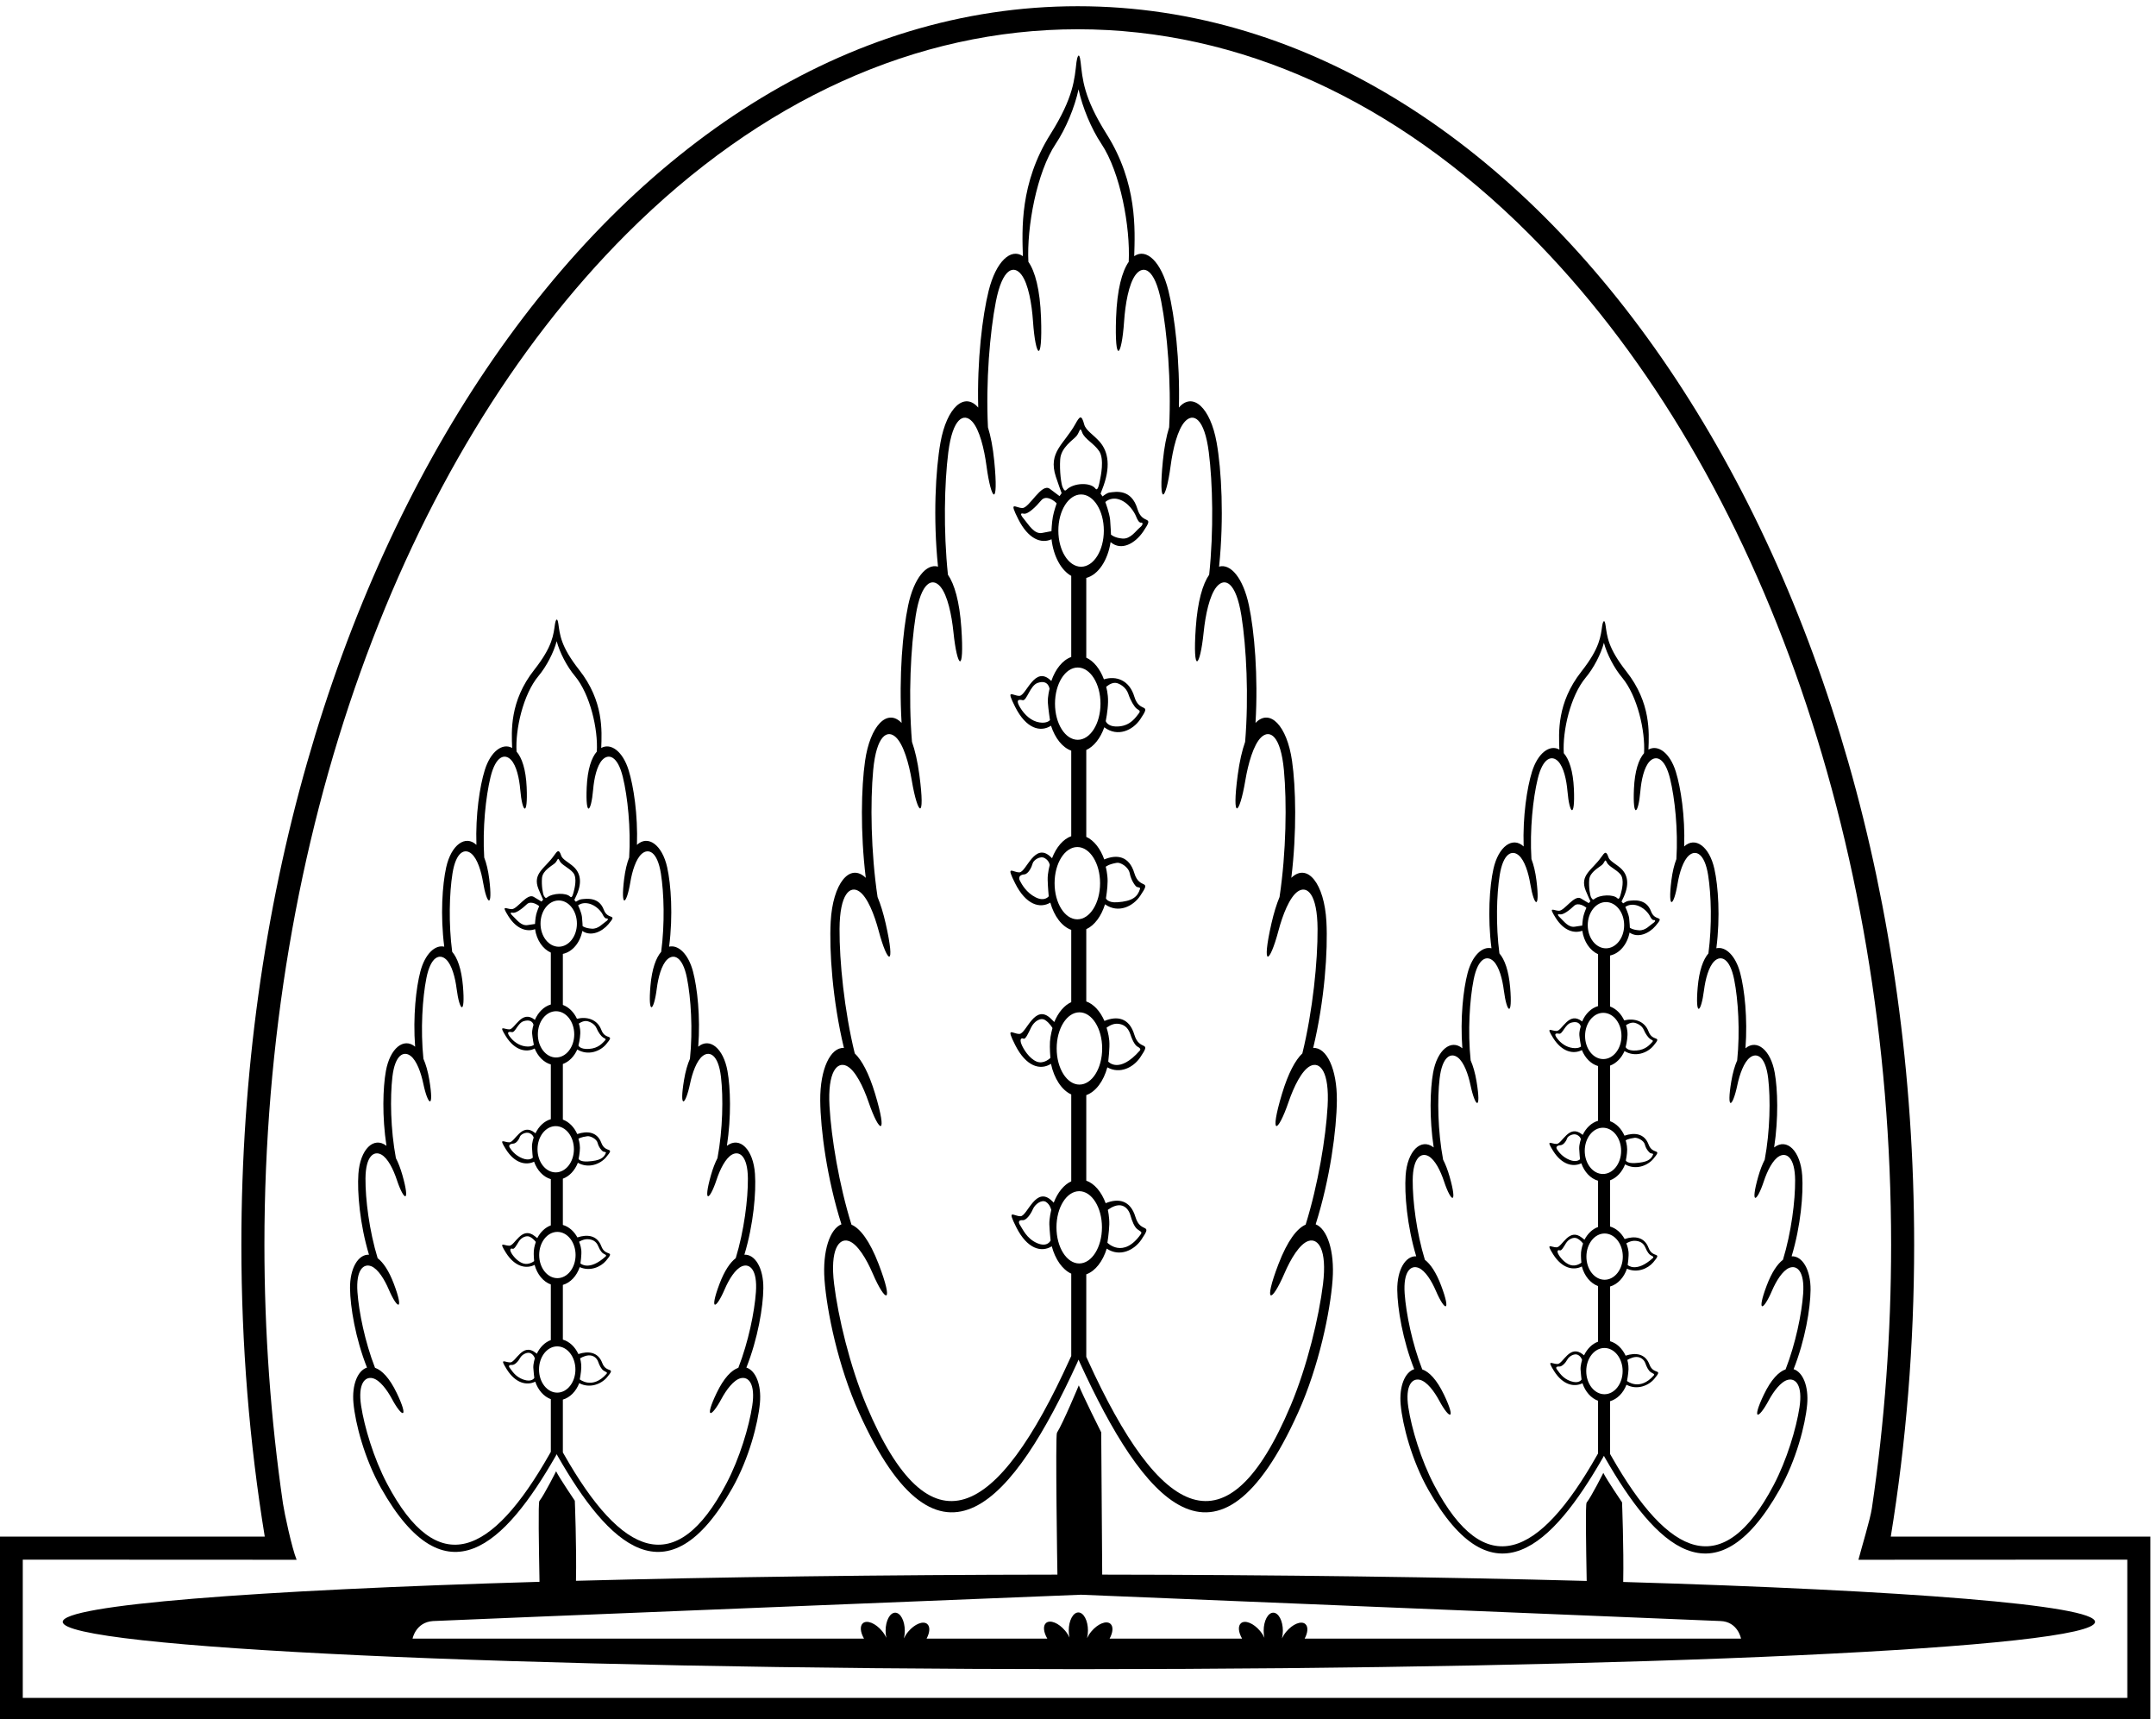 <?xml version="1.0" encoding="UTF-8" standalone="no"?>
<svg xmlns:inkscape="http://www.inkscape.org/namespaces/inkscape" xmlns:sodipodi="http://sodipodi.sourceforge.net/DTD/sodipodi-0.dtd" xmlns="http://www.w3.org/2000/svg" xmlns:svg="http://www.w3.org/2000/svg" version="1.1" id="svg1" width="733.034" height="584.387" viewBox="0 0 733.034 584.387">
  <defs id="defs1"></defs>
  <g id="g1" transform="translate(-36.483,-209.807)">
    <path id="path1" d="m 2371.14,3549.22 c 0.66,-74.04 17.24,-199.73 54.19,-316.23 -29.38,-11.61 -48.64,-67.84 -43.29,-141.51 5.89,-81.06 34.89,-221.51 87.96,-339.26 207.61,-460.52 397.03,-224.22 557.93,126.64 1.22,2.66 2.4,5.41 3.55,8.21 1.16,-2.8 2.34,-5.55 3.56,-8.21 160.91,-350.86 350.32,-587.16 557.92,-126.64 53.08,117.75 82.08,258.2 87.97,339.26 5.35,73.67 -13.91,129.9 -43.29,141.51 36.95,116.5 53.52,242.19 54.19,316.23 0.73,81.04 -26.48,136.7 -60.55,134.58 29.3,121.63 37.84,249.07 33.83,322.73 -5.29,97.29 -48.59,151.61 -89.68,112.1 14.28,117.19 11.41,231.78 1.87,298.46 -13.02,90.98 -57.02,135.55 -93.45,97.43 7.18,120.03 -2.97,235.03 -16.79,300.43 -14.73,69.73 -46.8,107.57 -76.3,99.09 12.88,124.83 6.11,247.76 -6.25,317.05 -16,89.76 -61.42,130.6 -96.54,89.48 3.2,120.47 -10.74,234.46 -26.7,298.62 -18.6,74.73 -56.61,109.84 -87.47,88.42 1.95,67.16 8.43,186.48 -70.41,311.73 -59.81,95 -61.52,141.14 -66.64,184.57 -3.61,30.51 -9.2,11.21 -10.53,0 -5.12,-43.43 -6.83,-89.57 -66.63,-184.57 -78.85,-125.25 -72.37,-244.57 -70.42,-311.73 -30.86,21.42 -68.87,-13.69 -87.47,-88.42 -15.97,-64.16 -29.9,-178.15 -26.7,-298.62 -35.12,41.12 -80.54,0.28 -96.54,-89.48 -12.36,-69.29 -19.14,-192.22 -6.25,-317.05 -29.5,8.48 -61.57,-29.36 -76.3,-99.09 -13.82,-65.4 -23.97,-180.4 -16.79,-300.43 -36.43,38.12 -80.43,-6.45 -93.44,-97.43 -9.54,-66.68 -12.42,-181.27 1.86,-298.46 -41.09,39.51 -84.4,-14.81 -89.68,-112.1 -4,-73.66 4.53,-201.1 33.83,-322.73 -34.08,2.12 -61.28,-53.54 -60.55,-134.58 z m 662.04,-416.29 c -32.12,0 -58.15,41.35 -58.15,92.36 0,51.01 26.03,92.37 58.15,92.37 32.11,0 58.14,-41.36 58.14,-92.37 0,-51.01 -26.03,-92.36 -58.14,-92.36 z m 4.8,1965.57 c 32.11,0 58.15,-41.35 58.15,-92.36 0,-51.01 -26.04,-92.37 -58.15,-92.37 -32.11,0 -58.14,41.36 -58.14,92.37 0,51.01 26.03,92.36 58.14,92.36 z m -46.99,17.91 c -3.74,7.63 -8.54,41.56 -6.41,72.09 2.14,30.54 33.11,49.2 41.65,59.38 8.54,10.18 8.54,26.3 14.42,9.33 5.87,-16.96 30.44,-27.99 43.78,-48.35 13.36,-20.36 3.74,-64.47 1.61,-74.64 -2.14,-10.18 -5.34,-28.84 -11.75,-20.36 -11.91,15.77 -54.77,15.09 -73.69,-3.39 -3.89,-3.8 -5.87,-1.7 -9.61,5.94 z m 96.59,-552.62 c 0,-51.01 -26.03,-92.37 -58.14,-92.37 -32.12,0 -58.15,41.36 -58.15,92.37 0,51.01 26.03,92.36 58.15,92.36 32.11,0 58.14,-41.35 58.14,-92.36 z m -1.06,-458.89 c 0,-51.01 -26.04,-92.37 -58.15,-92.37 -32.12,0 -58.15,41.36 -58.15,92.37 0,51.01 26.03,92.37 58.15,92.37 32.11,0 58.15,-41.36 58.15,-92.37 z m -52.81,-330.05 c 32.11,0 58.15,-41.35 58.15,-92.37 0,-51.01 -26.04,-92.36 -58.15,-92.36 -32.12,0 -58.15,41.35 -58.15,92.36 0,51.02 26.03,92.37 58.15,92.37 z m -594.86,-137.07 c 21.97,-10.84 42.51,-53.45 55.72,-91.98 28.31,-82.54 49.82,-88.56 16.79,20.95 -15.99,53.03 -34.16,86.09 -51.99,103.09 -26.81,109.57 -39.39,236.03 -38.88,318.28 0.56,89.9 26.97,111.49 50.33,95.74 21.17,-14.28 38.91,-59.95 49.63,-100.39 22.96,-86.63 43.98,-96.04 18.03,18.17 -6.2,27.28 -13.25,49.65 -20.78,67.85 -17.21,114.54 -18.8,242.91 -11.19,324.45 8.29,88.93 36.32,104.57 58.1,83.89 19.75,-18.75 33.39,-67.84 40.52,-110.24 15.27,-90.8 35.28,-104.7 19.42,14.09 -4.66,34.84 -11.2,62.71 -18.9,84.54 -9.63,116.11 -3.11,242.97 9.53,322.38 13.86,87.16 42.74,98.26 63.1,74.21 18.46,-21.79 28.93,-72.81 33.36,-116.13 9.47,-92.79 28.5,-109.79 20.21,10.92 -4.67,68.03 -17.78,111.96 -34.28,135.78 -11.87,112.57 -9.01,234.86 0.93,312.85 11.22,88.11 39.73,101.39 60.79,78.92 19.1,-20.37 31.1,-70.54 36.82,-113.47 12.25,-91.95 31.77,-107.5 19.85,12.45 -3.49,35.17 -9.1,63.55 -16.07,86 -5.77,116.75 4.94,242.89 20.18,321.13 16.73,85.88 45.93,94.56 65.47,68.85 17.72,-23.31 26.49,-75.13 29.47,-118.76 6.38,-93.44 24.83,-112.01 20.54,9.22 -2.54,72.03 -15.31,118.25 -32.31,142.5 -4.39,88.46 21.14,228.77 70.01,301.84 25.55,38.18 48.43,93.15 58.23,139.08 9.81,-45.93 32.7,-100.9 58.23,-139.08 48.88,-73.07 74.41,-213.38 70.02,-301.84 -17,-24.25 -29.77,-70.47 -32.32,-142.5 -4.28,-121.23 14.16,-102.66 20.55,-9.22 2.98,43.63 11.75,95.45 29.47,118.76 19.54,25.71 48.74,17.03 65.47,-68.85 15.24,-78.24 25.95,-204.38 20.18,-321.13 -6.97,-22.45 -12.58,-50.83 -16.08,-86 -11.91,-119.95 7.61,-104.4 19.86,-12.45 5.72,42.93 17.72,93.1 36.82,113.47 21.06,22.47 49.57,9.19 60.79,-78.92 9.94,-77.99 12.8,-200.28 0.93,-312.85 -16.5,-23.82 -29.61,-67.75 -34.28,-135.78 -8.28,-120.71 10.74,-103.71 20.22,-10.92 4.41,43.32 14.89,94.34 33.35,116.13 20.36,24.05 49.24,12.95 63.1,-74.21 12.64,-79.41 19.16,-206.27 9.53,-322.38 -7.7,-21.83 -14.25,-49.7 -18.9,-84.54 -15.86,-118.79 4.15,-104.89 19.42,-14.09 7.14,42.4 20.78,91.49 40.52,110.24 21.78,20.68 49.8,5.04 58.1,-83.89 7.61,-81.54 6.02,-209.91 -11.19,-324.45 -7.54,-18.2 -14.58,-40.57 -20.78,-67.85 -25.95,-114.21 -4.93,-104.8 18.03,-18.17 10.71,40.44 28.46,86.11 49.63,100.39 23.36,15.75 49.78,-5.84 50.33,-95.74 0.51,-82.25 -12.07,-208.71 -38.88,-318.28 -17.83,-17 -35.99,-50.06 -51.99,-103.09 -33.02,-109.51 -11.52,-103.49 16.79,-20.95 13.21,38.53 33.75,81.14 55.72,91.98 24.23,11.95 49.15,-13.74 44.03,-103.27 -4.56,-79.81 -24.1,-199.44 -56.16,-302.4 -21.85,-9.37 -46.3,-40.44 -69.47,-100.81 -39.78,-103.69 -18,-101.13 15.38,-23.53 15.58,36.23 38.71,75.35 61.25,82.63 24.87,8.03 48.04,-21.51 37.29,-109.77 -10.21,-83.78 -40.17,-209.79 -82.61,-310.62 -162.16,-385.2 -333.56,-291.59 -518.94,116.14 -1.3,2.87 -2.5,5.53 -3.67,8.08 v 210.91 c 23.04,8.27 42.14,32.88 52.31,65.72 33.58,-22.42 70.32,-3.88 88.46,22.87 30.97,45.68 -1.78,13.5 -14.95,57.68 -13.16,44.13 -44.53,48.59 -76.24,35.56 -10.67,28.76 -28.47,50.05 -49.58,57.62 v 218.59 c 24.26,8.71 44.16,35.52 53.85,71.02 32.36,-18.09 66.72,-0.11 84.07,25.48 30.97,45.69 -1.78,13.51 -14.95,57.68 -13.2,44.27 -44.71,48.63 -76.52,35.46 -10.86,24.79 -27.3,42.94 -46.45,49.82 v 184.7 c 21.03,9.6 38.35,32.99 47.91,63.59 34,-24.07 71.6,-5.44 90.01,21.73 30.97,45.68 -1.78,13.5 -14.95,57.68 -13.27,44.48 -45.04,48.69 -77.01,35.26 -9.87,27.7 -26.29,48.74 -45.96,57.7 v 222.08 c 19.73,9 36.21,30.15 46.07,58 34.47,-26.1 73.1,-7.3 91.85,20.36 30.97,45.68 -1.78,13.51 -14.95,57.68 -12.76,42.79 -46.45,54.21 -77.89,44.59 -9.95,26.52 -25.98,46.62 -45.08,55.34 v 203.78 c 30.48,8.09 54.88,44.46 62.2,91.56 27.43,-23.51 62.67,-3.55 83.51,27.19 30.96,45.67 -1.79,13.5 -14.96,57.67 -15.37,51.56 -54.82,44.11 -71.19,41.85 -6.22,-0.86 -13,-6.19 -18.01,-9.95 -1.59,2.51 -3.25,4.91 -4.98,7.19 0.94,2.7 2.1,5.81 3.7,9.79 23.28,57.97 16.21,97.21 -5.81,122.55 -15.36,17.68 -35.71,29.13 -39.69,44.31 -7.12,27.14 -12.1,20.35 -22.78,1.13 -28.83,-51.9 -70.25,-71.46 -49.84,-134.31 6.49,-19.97 11.82,-33.72 14.85,-42.34 -1.84,-2.36 -3.61,-4.87 -5.31,-7.52 -5.26,3.76 -13.35,10.18 -25.03,18.76 -21.25,15.63 -52.15,-49.19 -69.95,-49.19 -17.79,0 -35.33,20.69 -10.67,-28.28 25.95,-51.54 58.99,-63.54 85.13,-51.57 5.02,-43.64 24.56,-79.18 50.39,-93.61 v -207.27 c -22.03,-7.91 -40.47,-30.75 -50.94,-61.46 -0.16,0.16 -0.36,0.35 -0.52,0.51 -42.01,41.84 -63.37,-38.46 -81.17,-38.46 -17.8,0 -35.34,20.69 -10.68,-28.27 28.17,-55.93 64.67,-65.34 91.64,-48.05 10.32,-31.84 29.1,-55.62 51.67,-63.72 v -218.59 c -20.8,-7.46 -38.37,-28.25 -49.09,-56.37 -0.83,0.82 -1.66,1.66 -2.37,2.37 -42.01,41.84 -63.37,-38.45 -81.17,-38.45 -17.8,0 -35.34,20.69 -10.68,-28.28 27.54,-54.68 63.04,-64.86 89.82,-49.12 9.82,-34.8 29.54,-61.01 53.49,-69.6 v -184.71 c -18.01,-8.21 -33.32,-26.53 -43.35,-50.83 -3.18,3.07 -5.95,5.85 -8.11,8.02 -42.01,41.85 -63.37,-38.45 -81.17,-38.45 -17.8,0 -35.34,20.69 -10.68,-28.28 28.11,-55.81 64.53,-65.3 91.48,-48.14 8.13,-37.76 27.53,-67.2 51.83,-78.28 v -222.08 c -18.91,-8.63 -34.81,-28.42 -44.79,-54.55 -1.4,1.4 -2.7,2.7 -3.83,3.82 -42,41.85 -63.36,-38.45 -81.16,-38.45 -17.8,0 -35.34,20.69 -10.68,-28.28 27.83,-55.26 63.81,-65.09 90.68,-48.61 9.05,-33.69 27.31,-59.65 49.78,-69.89 v -210.42 c -1.13,-2.45 -2.29,-5.01 -3.55,-7.78 -185.82,-409.88 -357.59,-504.68 -520.09,-118.68 -42.44,100.83 -72.4,226.84 -82.6,310.62 -10.76,88.26 12.41,117.8 37.28,109.77 22.54,-7.28 45.66,-46.4 61.25,-82.63 33.39,-77.6 55.16,-80.16 15.38,23.53 -23.16,60.37 -47.62,91.44 -69.47,100.81 -32.06,102.96 -51.59,222.59 -56.16,302.4 -5.12,89.53 19.8,115.22 44.03,103.27 z m 667.48,-367.96 c 0,0 13.35,11.03 27.76,11.88 14.42,0.85 25.63,-10.18 29.91,-25.45 4.27,-15.27 10.14,-29.69 17.62,-35.62 7.47,-5.94 13.3,-6.71 9.08,-12.73 -44.9,-63.94 -85.44,-22.05 -85.44,-22.05 0,0 4.27,27.14 4.81,46.65 0.53,19.51 -3.74,37.32 -3.74,37.32 z m 3.74,432.6 c -1.61,17.81 -6.94,33.08 -6.94,33.08 0,0 13.34,11.02 27.76,10.18 14.42,-0.85 26.7,-7.64 33.11,-27.14 6.4,-19.52 13.34,-28.84 18.15,-31.39 4.81,-2.54 9.61,-5.94 5.87,-10.18 -53.5,-60.71 -80.63,-27.99 -80.63,-27.99 0,0 4.28,35.63 2.68,53.44 z m -9.08,444.47 c 0,0 7.47,6.78 28.83,10.18 8.52,1.35 29.37,-10.18 32.57,-27.15 3.21,-16.96 13.35,-31.38 17.09,-33.93 3.74,-2.54 10.68,-0.85 9.08,-5.94 -6.18,-19.64 -18.56,-31.25 -58.2,-33.92 -25.1,-1.7 -28.84,10.17 -28.84,10.17 0,0 4.27,25.45 4.27,44.11 0,18.66 -4.8,36.48 -4.8,36.48 z m 1.06,459.74 c 0,0 12.29,11.87 25.1,10.17 8,-1.06 25.63,-10.17 31.51,-27.99 5.87,-17.81 14.95,-32.23 20.82,-37.32 5.88,-5.09 12.28,-5.09 5.34,-13.57 -6.94,-8.49 -19.76,-29.69 -49.66,-32.24 -29.9,-2.54 -34.17,13.57 -34.17,13.57 0,0 5.34,25.45 5.87,48.36 0.53,22.9 -4.81,39.02 -4.81,39.02 z m -2.13,472.45 c 0,0 12.07,12.62 32.04,7.64 27.23,-6.79 43.25,-35.63 46.45,-44.11 3.21,-8.48 8.01,-16.97 12.82,-16.11 4.81,0.84 6.41,-5.09 -3.21,-12.73 -9.61,-7.63 -23.49,-29.69 -44.31,-27.99 -20.83,1.7 -29.37,10.18 -29.37,10.18 0,0 -0.54,19.5 -2.14,37.32 -1.6,17.81 -12.28,45.8 -12.28,45.8 z m -124.42,-3.39 c 0,0 -6.94,-19.51 -9.61,-33.93 -2.67,-14.42 -3.73,-37.32 -3.73,-37.32 0,0 -3.21,0 -23.5,-4.24 -20.29,-4.24 -34.71,21.21 -44.85,33.08 -10.15,11.88 -13.35,18.66 -2.67,16.11 10.68,-2.54 31.5,17.82 44.85,33.93 13.35,16.12 36.31,-3.39 39.51,-7.63 z m -22.42,-509.78 c 1.07,-16.12 5.34,-44.11 5.34,-44.11 0,0 -6.94,-9.33 -27.23,-5.94 -20.3,3.39 -37.38,18.67 -49.13,38.17 -11.75,19.51 -4.27,21.21 6.41,18.67 10.68,-2.55 18.69,37.32 38.44,44.1 27.86,9.57 30.44,-15.26 30.44,-15.26 0,0 -5.34,-19.52 -4.27,-35.63 z m 2.13,-494.52 c 0,0 -10.14,-14.41 -33.64,-2.54 -23.49,11.87 -35.24,33.08 -40.04,42.41 -4.81,9.33 0.53,15.27 11.21,16.12 10.68,0.85 19.22,19.51 21.36,27.99 2.13,8.48 19.22,20.36 30.97,13.57 11.75,-6.79 12.81,-17.81 12.81,-17.81 0,0 -5.87,-19.51 -5.33,-38.17 0.53,-18.66 2.66,-41.57 2.66,-41.57 z m 4.27,-413.08 c 0,0 -16.55,-16.97 -35.23,-9.33 -18.7,7.63 -34.18,32.23 -38.98,44.95 -4.81,12.73 0,16.12 5.34,13.58 5.34,-2.55 12.28,13.57 19.75,28.84 7.48,15.26 24.03,26.29 35.78,18.66 11.74,-7.64 18.69,-20.36 18.69,-20.36 0,0 -5.35,-18.66 -6.41,-34.78 -1.07,-16.11 1.06,-41.56 1.06,-41.56 z m 0.54,-466.52 c 0,0 -7.47,-18.66 -34.71,-6.79 -27.23,11.88 -37.38,37.32 -43.25,45.8 -5.87,8.49 -2.67,13.58 6.41,12.73 9.08,-0.85 20.29,14.42 26.16,27.99 5.88,13.57 22.96,25.45 33.64,18.66 10.68,-6.79 13.35,-20.36 13.35,-20.36 0,0 -5.34,-22.05 -4.8,-37.32 0.53,-15.27 3.2,-40.71 3.2,-40.71" style="fill:#000000;fill-opacity:1;fill-rule:nonzero;stroke:none" transform="matrix(0.133,0,0,-0.133,0,1056)"></path>
    <path id="path2" d="m 1169.13,3069.18 c 0.53,-47.39 13.79,-127.83 43.35,-202.39 -23.5,-7.43 -38.91,-43.42 -34.63,-90.56 4.71,-51.88 27.91,-141.78 70.37,-217.13 166.08,-294.74 317.62,-143.51 446.34,81.05 0.98,1.7 1.92,3.46 2.84,5.25 0.92,-1.79 1.87,-3.55 2.85,-5.25 128.72,-224.56 280.26,-375.79 446.34,-81.05 42.46,75.35 65.66,165.25 70.37,217.13 4.28,47.14 -11.13,83.13 -34.63,90.56 29.56,74.56 42.82,155 43.35,202.39 0.59,51.87 -21.18,87.49 -48.44,86.13 23.44,77.85 30.27,159.4 27.07,206.55 -4.23,62.27 -38.87,97.03 -71.75,71.74 11.42,75.01 9.12,148.35 1.49,191.02 -10.41,58.23 -45.61,86.76 -74.75,62.35 5.74,76.83 -2.38,150.42 -13.43,192.28 -11.79,44.63 -37.45,68.85 -61.05,63.42 10.31,79.89 4.89,158.57 -4.99,202.91 -12.81,57.45 -49.14,83.59 -77.24,57.27 2.56,77.1 -8.59,150.06 -21.36,191.12 -14.87,47.83 -45.28,70.3 -69.97,56.59 1.56,42.98 6.74,119.35 -56.33,199.51 -47.85,60.8 -49.22,90.33 -53.32,118.13 -2.88,19.52 -7.36,7.17 -8.41,0 -4.11,-27.8 -5.47,-57.33 -53.32,-118.13 -63.08,-80.16 -57.89,-156.53 -56.33,-199.51 -24.69,13.71 -55.1,-8.76 -69.98,-56.59 -12.77,-41.06 -23.92,-114.02 -21.36,-191.12 -28.09,26.32 -64.42,0.18 -77.23,-57.27 -9.88,-44.34 -15.3,-123.02 -5,-202.91 -23.6,5.43 -49.25,-18.79 -61.04,-63.42 -11.05,-41.86 -19.17,-115.45 -13.43,-192.28 -29.14,24.41 -64.35,-4.12 -74.76,-62.35 -7.63,-42.67 -9.93,-116.01 1.5,-191.02 -32.88,25.29 -67.52,-9.47 -71.75,-71.74 -3.2,-47.15 3.63,-128.7 27.07,-206.55 -27.27,1.36 -49.03,-34.26 -48.44,-86.13 z m 529.62,-266.43 c -25.69,0 -46.51,26.46 -46.51,59.11 0,32.65 20.82,59.12 46.51,59.12 25.7,0 46.52,-26.47 46.52,-59.12 0,-32.65 -20.82,-59.11 -46.52,-59.11 z m 3.85,1257.98 c 25.69,0 46.52,-26.47 46.52,-59.12 0,-32.65 -20.83,-59.11 -46.52,-59.11 -25.69,0 -46.52,26.46 -46.52,59.11 0,32.65 20.83,59.12 46.52,59.12 z m -37.59,11.45 c -2.99,4.89 -6.84,26.61 -5.13,46.15 1.71,19.54 26.49,31.49 33.32,38 6.84,6.51 6.84,16.83 11.53,5.97 4.7,-10.85 24.36,-17.91 35.03,-30.94 10.68,-13.03 2.99,-41.26 1.29,-47.77 -1.71,-6.52 -4.28,-18.46 -9.4,-13.03 -9.53,10.09 -43.83,9.65 -58.95,-2.17 -3.11,-2.43 -4.7,-1.09 -7.69,3.79 z m 77.27,-353.67 c 0,-32.65 -20.83,-59.12 -46.51,-59.12 -25.7,0 -46.52,26.47 -46.52,59.12 0,32.65 20.82,59.11 46.52,59.11 25.68,0 46.51,-26.46 46.51,-59.11 z m -0.85,-293.69 c 0,-32.65 -20.83,-59.12 -46.52,-59.12 -25.69,0 -46.52,26.47 -46.52,59.12 0,32.64 20.83,59.11 46.52,59.11 25.69,0 46.52,-26.47 46.52,-59.11 z m -42.25,-211.23 c 25.69,0 46.52,-26.47 46.52,-59.12 0,-32.65 -20.83,-59.12 -46.52,-59.12 -25.69,0 -46.52,26.47 -46.52,59.12 0,32.65 20.83,59.12 46.52,59.12 z m -475.88,-87.73 c 17.57,-6.94 34,-34.21 44.57,-58.87 22.65,-52.83 39.85,-56.68 13.43,13.41 -12.79,33.94 -27.32,55.1 -41.59,65.98 -21.44,70.12 -31.51,151.05 -31.1,203.7 0.44,57.53 21.57,71.35 40.26,61.27 16.94,-9.14 31.13,-38.37 39.71,-64.25 18.37,-55.44 35.18,-61.47 14.42,11.63 -4.96,17.46 -10.6,31.77 -16.62,43.42 -13.77,73.31 -15.04,155.47 -8.96,207.65 6.64,56.92 29.06,66.93 46.48,53.69 15.8,-11.99 26.71,-43.42 32.42,-70.55 12.22,-58.11 28.22,-67.01 15.53,9.02 -3.72,22.29 -8.95,40.13 -15.12,54.1 -7.7,74.31 -2.48,155.5 7.63,206.33 11.09,55.78 34.19,62.88 50.48,47.5 14.77,-13.96 23.14,-46.61 26.68,-74.33 7.58,-59.38 22.8,-70.27 16.18,6.99 -3.74,43.53 -14.23,71.65 -27.43,86.9 -9.49,72.04 -7.21,150.31 0.74,200.22 8.98,56.39 31.79,64.89 48.64,50.51 15.28,-13.04 24.87,-45.14 29.45,-72.62 9.8,-58.85 25.42,-68.79 15.89,7.96 -2.8,22.52 -7.29,40.68 -12.86,55.05 -4.62,74.72 3.94,155.45 16.14,205.53 13.39,54.96 36.75,60.51 52.38,44.06 14.17,-14.92 21.19,-48.09 23.57,-76.01 5.11,-59.8 19.87,-71.69 16.44,5.9 -2.03,46.1 -12.26,75.68 -25.85,91.21 -3.52,56.61 16.91,146.4 56.01,193.17 20.43,24.44 38.74,59.62 46.58,89.02 7.85,-29.4 26.15,-64.58 46.59,-89.02 39.1,-46.77 59.52,-136.56 56.01,-193.17 -13.6,-15.53 -23.82,-45.11 -25.85,-91.21 -3.43,-77.59 11.33,-65.7 16.44,-5.9 2.38,27.92 9.39,61.09 23.57,76.01 15.63,16.45 38.99,10.9 52.38,-44.06 12.19,-50.08 20.76,-130.81 16.14,-205.53 -5.58,-14.37 -10.07,-32.53 -12.86,-55.05 -9.53,-76.75 6.09,-66.81 15.89,-7.96 4.57,27.48 14.17,59.58 29.45,72.62 16.85,14.38 39.65,5.88 48.64,-50.51 7.94,-49.91 10.23,-128.18 0.74,-200.22 -13.2,-15.25 -23.69,-43.37 -27.43,-86.9 -6.63,-77.26 8.6,-66.37 16.17,-6.99 3.54,27.72 11.92,60.37 26.69,74.33 16.29,15.38 39.39,8.28 50.48,-47.5 10.11,-50.83 15.33,-132.02 7.62,-206.33 -6.16,-13.97 -11.39,-31.81 -15.11,-54.1 -12.69,-76.03 3.31,-67.13 15.53,-9.02 5.71,27.13 16.62,58.56 32.41,70.55 17.42,13.24 39.85,3.23 46.49,-53.69 6.08,-52.18 4.81,-134.34 -8.96,-207.65 -6.02,-11.65 -11.66,-25.96 -16.62,-43.42 -20.76,-73.1 -3.95,-67.07 14.42,-11.63 8.57,25.88 22.77,55.11 39.71,64.25 18.68,10.08 39.81,-3.74 40.26,-61.27 0.41,-52.65 -9.66,-133.58 -31.1,-203.7 -14.27,-10.88 -28.8,-32.04 -41.6,-65.98 -26.42,-70.09 -9.21,-66.24 13.43,-13.41 10.58,24.66 27,51.93 44.58,58.87 19.38,7.64 39.32,-8.79 35.22,-66.09 -3.64,-51.09 -19.28,-127.64 -44.92,-193.54 -17.48,-6 -37.04,-25.88 -55.58,-64.52 -31.82,-66.36 -14.4,-64.73 12.31,-15.06 12.47,23.19 30.97,48.23 49,52.89 19.89,5.13 38.43,-13.77 29.83,-70.26 -8.17,-53.62 -32.13,-134.26 -66.09,-198.8 -129.73,-246.53 -266.85,-186.62 -415.15,74.33 -1.04,1.83 -2.01,3.54 -2.94,5.17 v 134.98 c 18.43,5.3 33.71,21.05 41.85,42.06 26.87,-14.34 56.26,-2.48 70.77,14.64 24.77,29.24 -1.43,8.64 -11.96,36.92 -10.53,28.24 -35.63,31.1 -61,22.76 -8.53,18.41 -22.77,32.03 -39.66,36.88 v 139.89 c 19.41,5.58 35.33,22.74 43.08,45.45 25.89,-11.58 53.38,-0.06 67.26,16.32 24.77,29.23 -1.42,8.64 -11.96,36.91 -10.56,28.33 -35.77,31.13 -61.22,22.69 -8.68,15.87 -21.84,27.49 -37.16,31.88 v 118.22 c 16.83,6.14 30.68,21.11 38.33,40.69 27.2,-15.39 57.28,-3.48 72.01,13.91 24.77,29.24 -1.42,8.64 -11.96,36.91 -10.61,28.48 -36.03,31.17 -61.61,22.58 -7.9,17.72 -21.04,31.19 -36.77,36.93 v 142.13 c 15.79,5.76 28.97,19.29 36.86,37.11 27.58,-16.7 58.48,-4.66 73.48,13.04 24.77,29.23 -1.42,8.64 -11.96,36.91 -10.21,27.39 -37.16,34.7 -62.32,28.54 -7.96,16.97 -20.78,29.84 -36.06,35.42 v 130.41 c 24.39,5.19 43.91,28.46 49.76,58.61 21.94,-15.05 50.14,-2.28 66.81,17.39 24.77,29.24 -1.43,8.65 -11.97,36.92 -12.3,33 -43.85,28.23 -56.95,26.78 -4.98,-0.55 -10.4,-3.96 -14.41,-6.37 -1.27,1.61 -2.61,3.15 -3.98,4.61 0.75,1.72 1.68,3.71 2.96,6.26 18.63,37.1 12.97,62.21 -4.65,78.44 -12.29,11.31 -28.57,18.64 -31.75,28.35 -5.7,17.37 -9.69,13.03 -18.23,0.73 -23.06,-33.22 -56.2,-45.74 -39.87,-85.96 5.19,-12.78 9.46,-21.59 11.88,-27.1 -1.47,-1.52 -2.89,-3.12 -4.24,-4.82 -4.21,2.41 -10.69,6.52 -20.03,12.02 -17,10 -41.72,-31.49 -55.96,-31.49 -14.24,0 -28.27,13.24 -8.54,-18.1 20.77,-32.99 47.19,-40.66 68.1,-33 4.02,-27.93 19.65,-50.68 40.31,-59.92 v -132.65 c -17.62,-5.06 -32.37,-19.68 -40.74,-39.33 -0.13,0.1 -0.3,0.22 -0.42,0.32 -33.61,26.78 -50.7,-24.61 -64.93,-24.61 -14.24,0 -28.27,13.24 -8.55,-18.1 22.53,-35.79 51.74,-41.82 73.32,-30.75 8.25,-20.37 23.27,-35.6 41.32,-40.78 v -139.9 c -16.63,-4.77 -30.69,-18.08 -39.26,-36.08 -0.67,0.53 -1.33,1.07 -1.9,1.52 -33.61,26.78 -50.7,-24.61 -64.93,-24.61 -14.24,0 -28.27,13.25 -8.55,-18.09 22.03,-35 50.43,-41.52 71.85,-31.44 7.87,-22.28 23.64,-39.05 42.79,-44.55 v -118.21 c -14.4,-5.26 -26.65,-16.98 -34.68,-32.53 -2.53,1.96 -4.75,3.74 -6.48,5.13 -33.61,26.78 -50.7,-24.61 -64.93,-24.61 -14.24,0 -28.27,13.24 -8.55,-18.1 22.49,-35.72 51.62,-41.79 73.19,-30.8 6.5,-24.17 22.02,-43.02 41.45,-50.11 V 2937.1 c -15.12,-5.52 -27.84,-18.19 -35.82,-34.91 -1.12,0.89 -2.17,1.73 -3.06,2.44 -33.61,26.79 -50.69,-24.61 -64.94,-24.61 -14.23,0 -28.27,13.25 -8.54,-18.09 22.27,-35.38 51.04,-41.66 72.54,-31.11 7.25,-21.57 21.86,-38.18 39.82,-44.74 v -134.67 c -0.89,-1.57 -1.82,-3.2 -2.83,-4.97 -148.66,-262.33 -286.08,-323 -416.07,-75.96 -33.96,64.54 -57.92,145.18 -66.09,198.8 -8.6,56.49 9.94,75.39 29.83,70.26 18.03,-4.66 36.53,-29.7 49,-52.89 26.71,-49.67 44.13,-51.3 12.3,15.06 -18.53,38.64 -38.09,58.52 -55.57,64.52 -25.65,65.9 -41.28,142.45 -44.93,193.54 -4.1,57.3 15.84,73.73 35.23,66.09 z m 533.98,-235.5 c 0,0 10.68,7.06 22.21,7.6 11.53,0.55 20.51,-6.51 23.92,-16.28 3.42,-9.77 8.12,-19 14.1,-22.8 5.98,-3.8 10.64,-4.29 7.26,-8.15 -35.92,-40.92 -68.35,-14.11 -68.35,-14.11 0,0 3.42,17.37 3.85,29.86 0.43,12.48 -2.99,23.88 -2.99,23.88 z m 2.99,276.87 c -1.29,11.4 -5.56,21.17 -5.56,21.17 0,0 10.68,7.06 22.22,6.51 11.53,-0.54 21.36,-4.88 26.48,-17.37 5.13,-12.49 10.68,-18.46 14.53,-20.08 3.84,-1.63 7.69,-3.8 4.7,-6.52 -42.81,-38.86 -64.51,-17.92 -64.51,-17.92 0,0 3.42,22.81 2.14,34.21 z m -7.26,284.46 c 0,0 5.97,4.34 23.06,6.51 6.82,0.87 23.5,-6.51 26.06,-17.37 2.57,-10.86 10.68,-20.08 13.67,-21.71 2.99,-1.63 8.54,-0.55 7.26,-3.8 -4.94,-12.57 -14.84,-20 -46.56,-21.72 -20.08,-1.08 -23.07,6.51 -23.07,6.51 0,0 3.42,16.29 3.42,28.23 0,11.95 -3.84,23.35 -3.84,23.35 z m 0.85,294.23 c 0,0 9.82,7.6 20.08,6.52 6.4,-0.68 20.5,-6.52 25.2,-17.92 4.7,-11.4 11.96,-20.63 16.66,-23.88 4.7,-3.26 9.83,-3.26 4.27,-8.69 -5.55,-5.43 -15.8,-19 -39.73,-20.63 -23.92,-1.63 -27.33,8.69 -27.33,8.69 0,0 4.27,16.28 4.69,30.94 0.43,14.66 -3.84,24.97 -3.84,24.97 z m -1.71,302.38 c 0,0 9.66,8.07 25.63,4.88 21.79,-4.34 34.6,-22.8 37.17,-28.22 2.56,-5.43 6.4,-10.86 10.25,-10.32 3.84,0.54 5.12,-3.25 -2.56,-8.14 -7.69,-4.89 -18.8,-19 -35.46,-17.91 -16.66,1.08 -23.5,6.51 -23.5,6.51 0,0 -0.42,12.49 -1.7,23.88 -1.28,11.4 -9.83,29.32 -9.83,29.32 z m -99.53,-2.17 c 0,0 -5.55,-12.49 -7.69,-21.72 -2.14,-9.23 -2.99,-23.88 -2.99,-23.88 0,0 -2.56,0 -18.8,-2.72 -16.23,-2.71 -27.76,13.58 -35.88,21.17 -8.12,7.61 -10.68,11.95 -2.13,10.32 8.54,-1.63 25.2,11.4 35.88,21.71 10.68,10.32 29.04,-2.17 31.61,-4.88 z m -17.94,-326.26 c 0.85,-10.32 4.27,-28.23 4.27,-28.23 0,0 -5.55,-5.98 -21.79,-3.8 -16.23,2.17 -29.9,11.94 -39.3,24.43 -9.4,12.48 -3.41,13.57 5.13,11.94 8.54,-1.63 14.95,23.88 30.76,28.23 22.28,6.12 24.34,-9.78 24.34,-9.78 0,0 -4.27,-12.48 -3.41,-22.79 z m 1.71,-316.49 c 0,0 -8.12,-9.24 -26.91,-1.63 -18.8,7.59 -28.2,21.17 -32.04,27.14 -3.85,5.97 0.42,9.77 8.97,10.31 8.54,0.55 15.38,12.49 17.09,17.92 1.7,5.43 15.38,13.02 24.77,8.68 9.4,-4.34 10.25,-11.4 10.25,-11.4 0,0 -4.7,-12.48 -4.27,-24.43 0.43,-11.94 2.14,-26.59 2.14,-26.59 z M 1639.8,3139 c 0,0 -13.24,-10.86 -28.19,-5.98 -14.95,4.89 -27.34,20.64 -31.18,28.78 -3.85,8.14 0,10.31 4.27,8.68 4.27,-1.62 9.82,8.69 15.8,18.46 5.98,9.77 19.23,16.83 28.63,11.94 9.39,-4.88 14.94,-13.02 14.94,-13.02 0,0 -4.27,-11.95 -5.12,-22.26 -0.86,-10.32 0.85,-26.6 0.85,-26.6 z m 0.43,-298.58 c 0,0 -5.98,-11.94 -27.77,-4.34 -21.78,7.6 -29.9,23.88 -34.6,29.31 -4.7,5.43 -2.13,8.69 5.13,8.15 7.26,-0.55 16.23,9.23 20.93,17.91 4.7,8.69 18.37,16.28 26.92,11.94 8.54,-4.34 10.67,-13.03 10.67,-13.03 0,0 -4.27,-14.11 -3.84,-23.88 0.42,-9.77 2.56,-26.06 2.56,-26.06" style="fill:#000000;fill-opacity:1;fill-rule:nonzero;stroke:none" transform="matrix(0.133,0,0,-0.133,0,1056)"></path>
    <path id="path3" d="m 4420.85,2522.38 c 0,0 -39.3,57.9 -47.85,75.27 0,0 -29.87,-59.68 -42.71,-76 -3.18,-4.03 -1.44,-110.28 0.19,-200.19 -365.83,9.84 -788.01,15.64 -1238.51,16.11 0.09,2.12 -2.55,363.66 -2.55,363.66 0,0 -46.63,92.98 -57.31,120.12 0,0 -39.84,-95.75 -55.89,-121.25 -4.27,-6.78 0.99,-356.82 1.24,-362.52 -447.15,-0.43 -866.51,-6.12 -1230.74,-15.78 1.78,87.58 -2.97,204.66 -2.97,204.66 0,0 -39.3,57.91 -47.84,75.28 0,0 -29.88,-59.68 -42.72,-76 -3.25,-4.13 -1.35,-115.37 0.31,-206.54 -732.074,-21.38 -1218.867,-59.25 -1218.867,-102.41 0,-66.73 1163.047,-120.83 2597.687,-120.83 1434.64,0 2597.68,54.1 2597.68,120.83 0,42.92 -481.14,80.6 -1206.16,102.03 1.71,87.46 -2.99,203.56 -2.99,203.56 z m 251.44,-303.42 c 44.7,-1.5 52.7,-44.89 52.7,-44.89 H 3609.48 c 8.41,15.54 9.54,30.67 1.55,37.38 -10.38,8.71 -32.11,-0.09 -48.53,-19.65 -4.71,-5.62 -8.35,-11.49 -11.07,-17.24 1.47,5.94 2.35,12.49 2.35,19.48 0,25.55 -10.99,46.25 -24.54,46.25 -13.56,0 -24.54,-20.7 -24.54,-46.25 0,-6.41 0.69,-12.51 1.94,-18.06 -2.74,5.94 -6.46,12.01 -11.33,17.82 -16.42,19.56 -38.15,28.37 -48.53,19.65 -8.34,-6.99 -6.69,-23.15 2.74,-39.38 h -338.66 c 8.71,15.76 10.02,31.2 1.91,38 -10.38,8.71 -32.11,-0.09 -48.52,-19.65 -4.71,-5.62 -8.36,-11.49 -11.08,-17.24 1.47,5.94 2.35,12.49 2.35,19.48 0,25.54 -10.98,46.25 -24.54,46.25 -13.55,0 -24.54,-20.71 -24.54,-46.25 0,-6.41 0.7,-12.51 1.95,-18.06 -2.75,5.94 -6.46,12.01 -11.34,17.82 -16.42,19.56 -38.14,28.37 -48.53,19.65 -8.44,-7.08 -6.64,-23.57 3.11,-40 H 2643 c 8.41,15.54 9.55,30.67 1.55,37.38 -10.38,8.71 -32.11,-0.09 -48.53,-19.65 -4.71,-5.62 -8.34,-11.49 -11.07,-17.24 1.47,5.94 2.35,12.49 2.35,19.48 0,25.55 -10.98,46.25 -24.54,46.25 -13.55,0 -24.54,-20.7 -24.54,-46.25 0,-6.41 0.69,-12.51 1.94,-18.06 -2.74,5.94 -6.46,12.01 -11.33,17.82 -16.42,19.56 -38.15,28.37 -48.53,19.65 -8.34,-6.99 -6.68,-23.15 2.74,-39.38 H 1328.97 c 0,0 7.98,41.79 52.05,44.83 21.32,1.48 1656.64,67.3 1656.64,67.3 0,0 1614.61,-66.57 1634.63,-67.24" style="fill:#000000;fill-opacity:1;fill-rule:nonzero;stroke:none" transform="matrix(0.133,0,0,-0.133,0,1056)"></path>
    <path id="path4" d="m 3846.22,3065.09 c 0.53,-47.38 13.8,-127.83 43.35,-202.39 -23.5,-7.43 -38.91,-43.42 -34.62,-90.56 4.71,-51.88 27.9,-141.78 70.37,-217.13 166.07,-294.74 317.61,-143.51 446.34,81.05 0.97,1.7 1.92,3.46 2.84,5.25 0.92,-1.79 1.87,-3.55 2.84,-5.25 128.73,-224.56 280.27,-375.79 446.35,-81.05 42.46,75.35 65.65,165.25 70.36,217.13 4.29,47.14 -11.12,83.13 -34.62,90.56 29.55,74.56 42.82,155.01 43.35,202.39 0.58,51.87 -21.18,87.49 -48.44,86.13 23.44,77.85 30.27,159.41 27.07,206.55 -4.23,62.27 -38.87,97.03 -71.76,71.74 11.43,75.01 9.13,148.35 1.5,191.03 -10.41,58.22 -45.61,86.75 -74.76,62.35 5.75,76.82 -2.37,150.42 -13.43,192.27 -11.78,44.63 -37.44,68.85 -61.04,63.43 10.31,79.88 4.89,158.56 -5,202.9 -12.8,57.45 -49.13,83.59 -77.23,57.28 2.56,77.09 -8.59,150.05 -21.36,191.11 -14.88,47.83 -45.29,70.3 -69.98,56.59 1.56,42.98 6.75,119.35 -56.33,199.51 -47.84,60.8 -49.21,90.33 -53.31,118.13 -2.88,19.52 -7.36,7.17 -8.42,0 -4.1,-27.8 -5.47,-57.33 -53.31,-118.13 -63.08,-80.16 -57.89,-156.53 -56.34,-199.51 -24.68,13.71 -55.09,-8.76 -69.97,-56.59 -12.77,-41.06 -23.92,-114.02 -21.36,-191.11 -28.1,26.31 -64.43,0.17 -77.23,-57.28 -9.88,-44.34 -15.31,-123.02 -5,-202.9 -23.6,5.42 -49.26,-18.8 -61.04,-63.43 -11.06,-41.85 -19.18,-115.45 -13.43,-192.27 -29.15,24.4 -64.35,-4.13 -74.76,-62.35 -7.63,-42.68 -9.93,-116.02 1.49,-191.03 -32.87,25.29 -67.52,-9.47 -71.75,-71.74 -3.2,-47.14 3.63,-128.7 27.07,-206.55 -27.26,1.36 -49.02,-34.26 -48.44,-86.13 z m 529.63,-266.43 c -25.69,0 -46.51,26.47 -46.51,59.11 0,32.65 20.82,59.12 46.51,59.12 25.69,0 46.52,-26.47 46.52,-59.12 0,-32.64 -20.83,-59.11 -46.52,-59.11 z m 3.85,1257.98 c 25.69,0 46.51,-26.47 46.51,-59.12 0,-32.64 -20.82,-59.11 -46.51,-59.11 -25.7,0 -46.52,26.47 -46.52,59.11 0,32.65 20.82,59.12 46.52,59.12 z m -37.59,11.46 c -3,4.88 -6.84,26.6 -5.13,46.14 1.71,19.55 26.48,31.49 33.32,38 6.83,6.51 6.83,16.83 11.53,5.97 4.7,-10.85 24.35,-17.91 35.03,-30.94 10.68,-13.03 2.99,-41.26 1.28,-47.77 -1.71,-6.52 -4.27,-18.46 -9.39,-13.03 -9.54,10.09 -43.83,9.65 -58.96,-2.17 -3.11,-2.43 -4.7,-1.09 -7.68,3.8 z m 77.27,-353.68 c 0,-32.65 -20.83,-59.12 -46.52,-59.12 -25.69,0 -46.52,26.47 -46.52,59.12 0,32.65 20.83,59.12 46.52,59.12 25.69,0 46.52,-26.47 46.52,-59.12 z m -0.86,-293.69 c 0,-32.65 -20.82,-59.12 -46.51,-59.12 -25.69,0 -46.52,26.47 -46.52,59.12 0,32.65 20.83,59.11 46.52,59.11 25.69,0 46.51,-26.46 46.51,-59.11 z m -42.24,-211.23 c 25.69,0 46.52,-26.47 46.52,-59.12 0,-32.65 -20.83,-59.11 -46.52,-59.11 -25.69,0 -46.52,26.46 -46.52,59.11 0,32.65 20.83,59.12 46.52,59.12 z m -475.89,-87.73 c 17.58,-6.94 34,-34.21 44.58,-58.87 22.65,-52.83 39.85,-56.68 13.43,13.41 -12.8,33.94 -27.33,55.1 -41.59,65.98 -21.45,70.12 -31.51,151.06 -31.11,203.7 0.45,57.53 21.58,71.35 40.26,61.27 16.95,-9.14 31.14,-38.36 39.71,-64.25 18.37,-55.44 35.18,-61.47 14.42,11.63 -4.95,17.46 -10.59,31.77 -16.62,43.42 -13.77,73.32 -15.04,155.47 -8.95,207.65 6.63,56.92 29.06,66.93 46.48,53.7 15.79,-12 26.71,-43.42 32.41,-70.55 12.22,-58.12 28.23,-67.01 15.54,9.01 -3.72,22.3 -8.96,40.13 -15.12,54.11 -7.7,74.31 -2.49,155.5 7.62,206.32 11.1,55.78 34.19,62.88 50.48,47.5 14.78,-13.96 23.16,-46.6 26.69,-74.33 7.58,-59.38 22.8,-70.26 16.17,6.99 -3.74,43.54 -14.22,71.66 -27.43,86.9 -9.48,72.04 -7.2,150.31 0.75,200.22 8.98,56.4 31.78,64.89 48.64,50.51 15.27,-13.04 24.87,-45.14 29.45,-72.61 9.8,-58.86 25.41,-68.8 15.89,7.96 -2.8,22.51 -7.29,40.67 -12.87,55.04 -4.61,74.72 3.95,155.45 16.15,205.53 13.38,54.96 36.74,60.51 52.38,44.06 14.17,-14.92 21.18,-48.09 23.57,-76.01 5.11,-59.8 19.86,-71.68 16.44,5.9 -2.04,46.11 -12.26,75.68 -25.85,91.21 -3.52,56.61 16.9,146.4 56,193.17 20.44,24.45 38.75,59.62 46.59,89.02 7.84,-29.4 26.15,-64.57 46.59,-89.02 39.1,-46.77 59.52,-136.56 56,-193.17 -13.59,-15.53 -23.81,-45.1 -25.84,-91.21 -3.43,-77.58 11.32,-65.7 16.43,-5.9 2.39,27.92 9.4,61.09 23.57,76.01 15.64,16.45 39,10.9 52.38,-44.06 12.2,-50.08 20.76,-130.81 16.14,-205.53 -5.57,-14.37 -10.06,-32.53 -12.86,-55.04 -9.52,-76.76 6.09,-66.82 15.89,-7.96 4.58,27.47 14.18,59.57 29.45,72.61 16.86,14.38 39.66,5.89 48.64,-50.51 7.95,-49.91 10.24,-128.18 0.75,-200.22 -13.2,-15.24 -23.69,-43.36 -27.43,-86.9 -6.63,-77.25 8.59,-66.37 16.17,-6.99 3.54,27.73 11.91,60.37 26.69,74.33 16.29,15.38 39.39,8.28 50.48,-47.5 10.11,-50.82 15.32,-132.01 7.62,-206.32 -6.16,-13.98 -11.4,-31.81 -15.12,-54.11 -12.69,-76.02 3.32,-67.13 15.54,-9.01 5.7,27.13 16.62,58.55 32.41,70.55 17.42,13.23 39.85,3.22 46.48,-53.7 6.09,-52.18 4.82,-134.33 -8.95,-207.65 -6.03,-11.65 -11.66,-25.96 -16.62,-43.42 -20.77,-73.1 -3.95,-67.07 14.42,-11.63 8.57,25.89 22.76,55.11 39.71,64.25 18.68,10.08 39.81,-3.74 40.26,-61.27 0.4,-52.64 -9.66,-133.58 -31.11,-203.7 -14.26,-10.88 -28.79,-32.04 -41.59,-65.98 -26.42,-70.09 -9.22,-66.24 13.43,-13.41 10.58,24.66 27,51.93 44.58,58.87 19.38,7.65 39.32,-8.79 35.23,-66.09 -3.66,-51.08 -19.29,-127.64 -44.93,-193.54 -17.48,-6 -37.05,-25.88 -55.58,-64.52 -31.83,-66.36 -14.4,-64.73 12.3,-15.06 12.47,23.19 30.97,48.23 49.01,52.89 19.89,5.13 38.43,-13.77 29.82,-70.26 -8.16,-53.62 -32.12,-134.26 -66.08,-198.8 -129.73,-246.53 -266.85,-186.62 -415.15,74.33 -1.04,1.83 -2.01,3.54 -2.94,5.17 v 134.99 c 18.43,5.29 33.71,21.04 41.84,42.06 26.87,-14.35 56.26,-2.49 70.78,14.63 24.77,29.24 -1.43,8.64 -11.97,36.92 -10.53,28.24 -35.62,31.1 -60.99,22.76 -8.53,18.41 -22.78,32.03 -39.66,36.88 v 139.9 c 19.41,5.57 35.33,22.73 43.08,45.45 25.88,-11.59 53.38,-0.07 67.26,16.31 24.77,29.23 -1.43,8.64 -11.97,36.91 -10.55,28.33 -35.77,31.13 -61.21,22.69 -8.69,15.87 -21.84,27.49 -37.16,31.89 v 118.21 c 16.82,6.14 30.68,21.12 38.33,40.7 27.2,-15.4 57.27,-3.48 72.01,13.9 24.77,29.24 -1.43,8.64 -11.97,36.92 -10.61,28.47 -36.02,31.16 -61.61,22.57 -7.89,17.72 -21.03,31.19 -36.76,36.93 v 142.13 c 15.79,5.76 28.96,19.29 36.85,37.11 27.58,-16.7 58.49,-4.66 73.49,13.04 24.77,29.23 -1.43,8.64 -11.97,36.91 -10.2,27.39 -37.15,34.7 -62.31,28.54 -7.96,16.97 -20.78,29.84 -36.06,35.42 v 130.41 c 24.39,5.19 43.91,28.46 49.76,58.61 21.94,-15.05 50.13,-2.27 66.8,17.4 24.78,29.23 -1.42,8.64 -11.96,36.91 -12.3,33 -43.85,28.23 -56.96,26.78 -4.97,-0.55 -10.39,-3.95 -14.4,-6.37 -1.28,1.61 -2.6,3.15 -3.99,4.61 0.76,1.73 1.69,3.72 2.96,6.26 18.63,37.1 12.98,62.22 -4.65,78.44 -12.29,11.31 -28.56,18.64 -31.75,28.35 -5.69,17.37 -9.68,13.03 -18.22,0.73 -23.06,-33.22 -56.2,-45.74 -39.87,-85.96 5.19,-12.78 9.45,-21.58 11.88,-27.1 -1.48,-1.51 -2.89,-3.12 -4.25,-4.81 -4.21,2.4 -10.68,6.51 -20.02,12.01 -17,10 -41.72,-31.49 -55.96,-31.49 -14.24,0 -28.27,13.24 -8.54,-18.1 20.76,-32.98 47.19,-40.66 68.1,-33 4.02,-27.93 19.65,-50.68 40.31,-59.92 v -132.65 c -17.62,-5.06 -32.37,-19.68 -40.74,-39.33 -0.14,0.1 -0.3,0.22 -0.43,0.32 -33.6,26.78 -50.69,-24.61 -64.93,-24.61 -14.23,0 -28.27,13.24 -8.54,-18.1 22.53,-35.78 51.74,-41.82 73.31,-30.74 8.26,-20.38 23.28,-35.6 41.33,-40.79 v -139.89 c -16.63,-4.78 -30.69,-18.09 -39.26,-36.08 -0.67,0.52 -1.34,1.06 -1.91,1.52 -33.6,26.78 -50.69,-24.62 -64.93,-24.62 -14.23,0 -28.27,13.25 -8.54,-18.09 22.03,-35 50.43,-41.52 71.85,-31.44 7.86,-22.27 23.64,-39.05 42.79,-44.54 v -118.22 c -14.4,-5.26 -26.65,-16.98 -34.68,-32.53 -2.53,1.96 -4.75,3.75 -6.49,5.13 -33.6,26.78 -50.69,-24.61 -64.93,-24.61 -14.23,0 -28.27,13.24 -8.54,-18.1 22.49,-35.71 51.62,-41.79 73.18,-30.8 6.5,-24.17 22.03,-43.02 41.46,-50.11 v -142.13 c -15.12,-5.52 -27.84,-18.19 -35.82,-34.91 -1.12,0.9 -2.17,1.73 -3.07,2.45 -33.6,26.78 -50.69,-24.61 -64.93,-24.61 -14.24,0 -28.27,13.24 -8.54,-18.1 22.26,-35.37 51.04,-41.66 72.54,-31.11 7.25,-21.57 21.85,-38.18 39.82,-44.73 v -134.67 c -0.9,-1.57 -1.83,-3.2 -2.83,-4.98 -148.66,-262.33 -286.08,-323 -416.08,-75.96 -33.95,64.54 -57.92,145.18 -66.08,198.8 -8.61,56.49 9.93,75.39 29.82,70.26 18.04,-4.66 36.54,-29.7 49.01,-52.89 26.7,-49.67 44.12,-51.3 12.3,15.06 -18.53,38.64 -38.1,58.52 -55.58,64.52 -25.64,65.9 -41.27,142.46 -44.92,193.54 -4.1,57.3 15.84,73.74 35.22,66.09 z m 533.99,-235.49 c 0,0 10.67,7.05 22.21,7.6 11.53,0.54 20.5,-6.52 23.92,-16.29 3.42,-9.77 8.12,-19 14.1,-22.8 5.98,-3.8 10.64,-4.29 7.26,-8.14 -35.92,-40.92 -68.35,-14.12 -68.35,-14.12 0,0 3.42,17.37 3.84,29.86 0.43,12.49 -2.98,23.89 -2.98,23.89 z m 2.98,276.86 c -1.28,11.4 -5.55,21.17 -5.55,21.17 0,0 10.68,7.06 22.21,6.51 11.54,-0.54 21.36,-4.88 26.49,-17.37 5.13,-12.48 10.68,-18.45 14.53,-20.08 3.84,-1.63 7.68,-3.8 4.69,-6.52 -42.8,-38.85 -64.5,-17.91 -64.5,-17.91 0,0 3.41,22.8 2.13,34.2 z m -7.26,284.46 c 0,0 5.98,4.34 23.07,6.51 6.81,0.87 23.49,-6.51 26.06,-17.36 2.56,-10.87 10.68,-20.09 13.67,-21.72 2.99,-1.63 8.54,-0.55 7.26,-3.8 -4.95,-12.57 -14.85,-20 -46.56,-21.72 -20.08,-1.08 -23.07,6.52 -23.07,6.52 0,0 3.42,16.28 3.42,28.23 0,11.94 -3.85,23.34 -3.85,23.34 z m 0.86,294.24 c 0,0 9.82,7.59 20.08,6.51 6.39,-0.68 20.5,-6.51 25.2,-17.92 4.7,-11.4 11.96,-20.63 16.66,-23.88 4.7,-3.26 9.82,-3.26 4.27,-8.69 -5.55,-5.43 -15.81,-19 -39.73,-20.63 -23.92,-1.62 -27.34,8.69 -27.34,8.69 0,0 4.28,16.28 4.7,30.94 0.43,14.66 -3.84,24.98 -3.84,24.98 z m -1.71,302.37 c 0,0 9.65,8.07 25.63,4.89 21.78,-4.35 34.6,-22.8 37.16,-28.23 2.57,-5.43 6.41,-10.86 10.26,-10.32 3.84,0.55 5.12,-3.25 -2.57,-8.14 -7.69,-4.89 -18.79,-19 -35.45,-17.91 -16.66,1.08 -23.5,6.51 -23.5,6.51 0,0 -0.42,12.49 -1.71,23.88 -1.28,11.41 -9.82,29.32 -9.82,29.32 z m -99.54,-2.17 c 0,0 -5.55,-12.49 -7.68,-21.72 -2.14,-9.22 -2.99,-23.88 -2.99,-23.88 0,0 -2.57,0 -18.8,-2.72 -16.23,-2.71 -27.76,13.58 -35.88,21.17 -8.12,7.61 -10.68,11.95 -2.14,10.32 8.55,-1.63 25.21,11.4 35.89,21.72 10.68,10.31 29.04,-2.18 31.6,-4.89 z m -17.94,-326.26 c 0.86,-10.32 4.28,-28.23 4.28,-28.23 0,0 -5.56,-5.98 -21.79,-3.8 -16.23,2.17 -29.9,11.94 -39.3,24.43 -9.4,12.48 -3.42,13.57 5.13,11.94 8.54,-1.63 14.95,23.89 30.75,28.23 22.29,6.12 24.35,-9.77 24.35,-9.77 0,0 -4.27,-12.49 -3.42,-22.8 z m 1.71,-316.49 c 0,0 -8.11,-9.23 -26.91,-1.63 -18.79,7.6 -28.19,21.17 -32.04,27.14 -3.84,5.97 0.43,9.77 8.97,10.31 8.55,0.55 15.38,12.49 17.09,17.92 1.71,5.43 15.38,13.03 24.78,8.68 9.4,-4.34 10.25,-11.4 10.25,-11.4 0,0 -4.7,-12.48 -4.27,-24.43 0.42,-11.94 2.13,-26.59 2.13,-26.59 z m 3.42,-264.38 c 0,0 -13.24,-10.86 -28.19,-5.97 -14.95,4.88 -27.34,20.63 -31.19,28.77 -3.84,8.14 0,10.31 4.28,8.68 4.27,-1.62 9.82,8.69 15.8,18.46 5.98,9.78 19.22,16.83 28.62,11.95 9.4,-4.89 14.95,-13.03 14.95,-13.03 0,0 -4.27,-11.95 -5.12,-22.26 -0.86,-10.31 0.85,-26.6 0.85,-26.6 z m 0.43,-298.58 c 0,0 -5.98,-11.94 -27.77,-4.34 -21.78,7.6 -29.9,23.89 -34.6,29.31 -4.7,5.43 -2.14,8.69 5.13,8.15 7.26,-0.55 16.23,9.23 20.93,17.91 4.7,8.69 18.37,16.29 26.91,11.94 8.54,-4.34 10.68,-13.02 10.68,-13.02 0,0 -4.27,-14.12 -3.84,-23.89 0.42,-9.77 2.56,-26.06 2.56,-26.06" style="fill:#000000;fill-opacity:1;fill-rule:nonzero;stroke:none" transform="matrix(0.133,0,0,-0.133,0,1056)"></path>
    <path id="path5" d="m 5107.84,2434.79 c 39.05,239.25 59.76,489.11 59.76,746.12 0,1748.25 -957.29,3165.54 -2138.13,3165.54 -1180.84,0 -2138.126,-1417.29 -2138.126,-3165.54 0,-257.02 20.722,-506.86 59.769,-746.12 H 273.621 V 1963.55 H 5771.38 v 471.24 z m 604.64,-412.33 H 332.523 v 353.42 l 700.047,-0.33 c -12.26,29.88 -31.59,121 -34.894,143.73 -31.485,216.38 -47.426,438.57 -47.426,661.63 0,1038.08 346.03,2003.85 925.62,2583.45 342.27,342.27 741.18,523.19 1153.6,523.19 412.42,0 811.33,-180.92 1153.6,-523.19 579.6,-579.6 925.63,-1545.37 925.63,-2583.45 0,-227.37 -16.56,-453.8 -49.25,-674.07 -4.17,-28.07 -26.87,-102.23 -34.29,-131.29 l 687.32,0.33 v -353.42" style="fill:#000000;fill-opacity:1;fill-rule:nonzero;stroke:none" transform="matrix(0.133,0,0,-0.133,0,1056)"></path>
  </g>
</svg>
